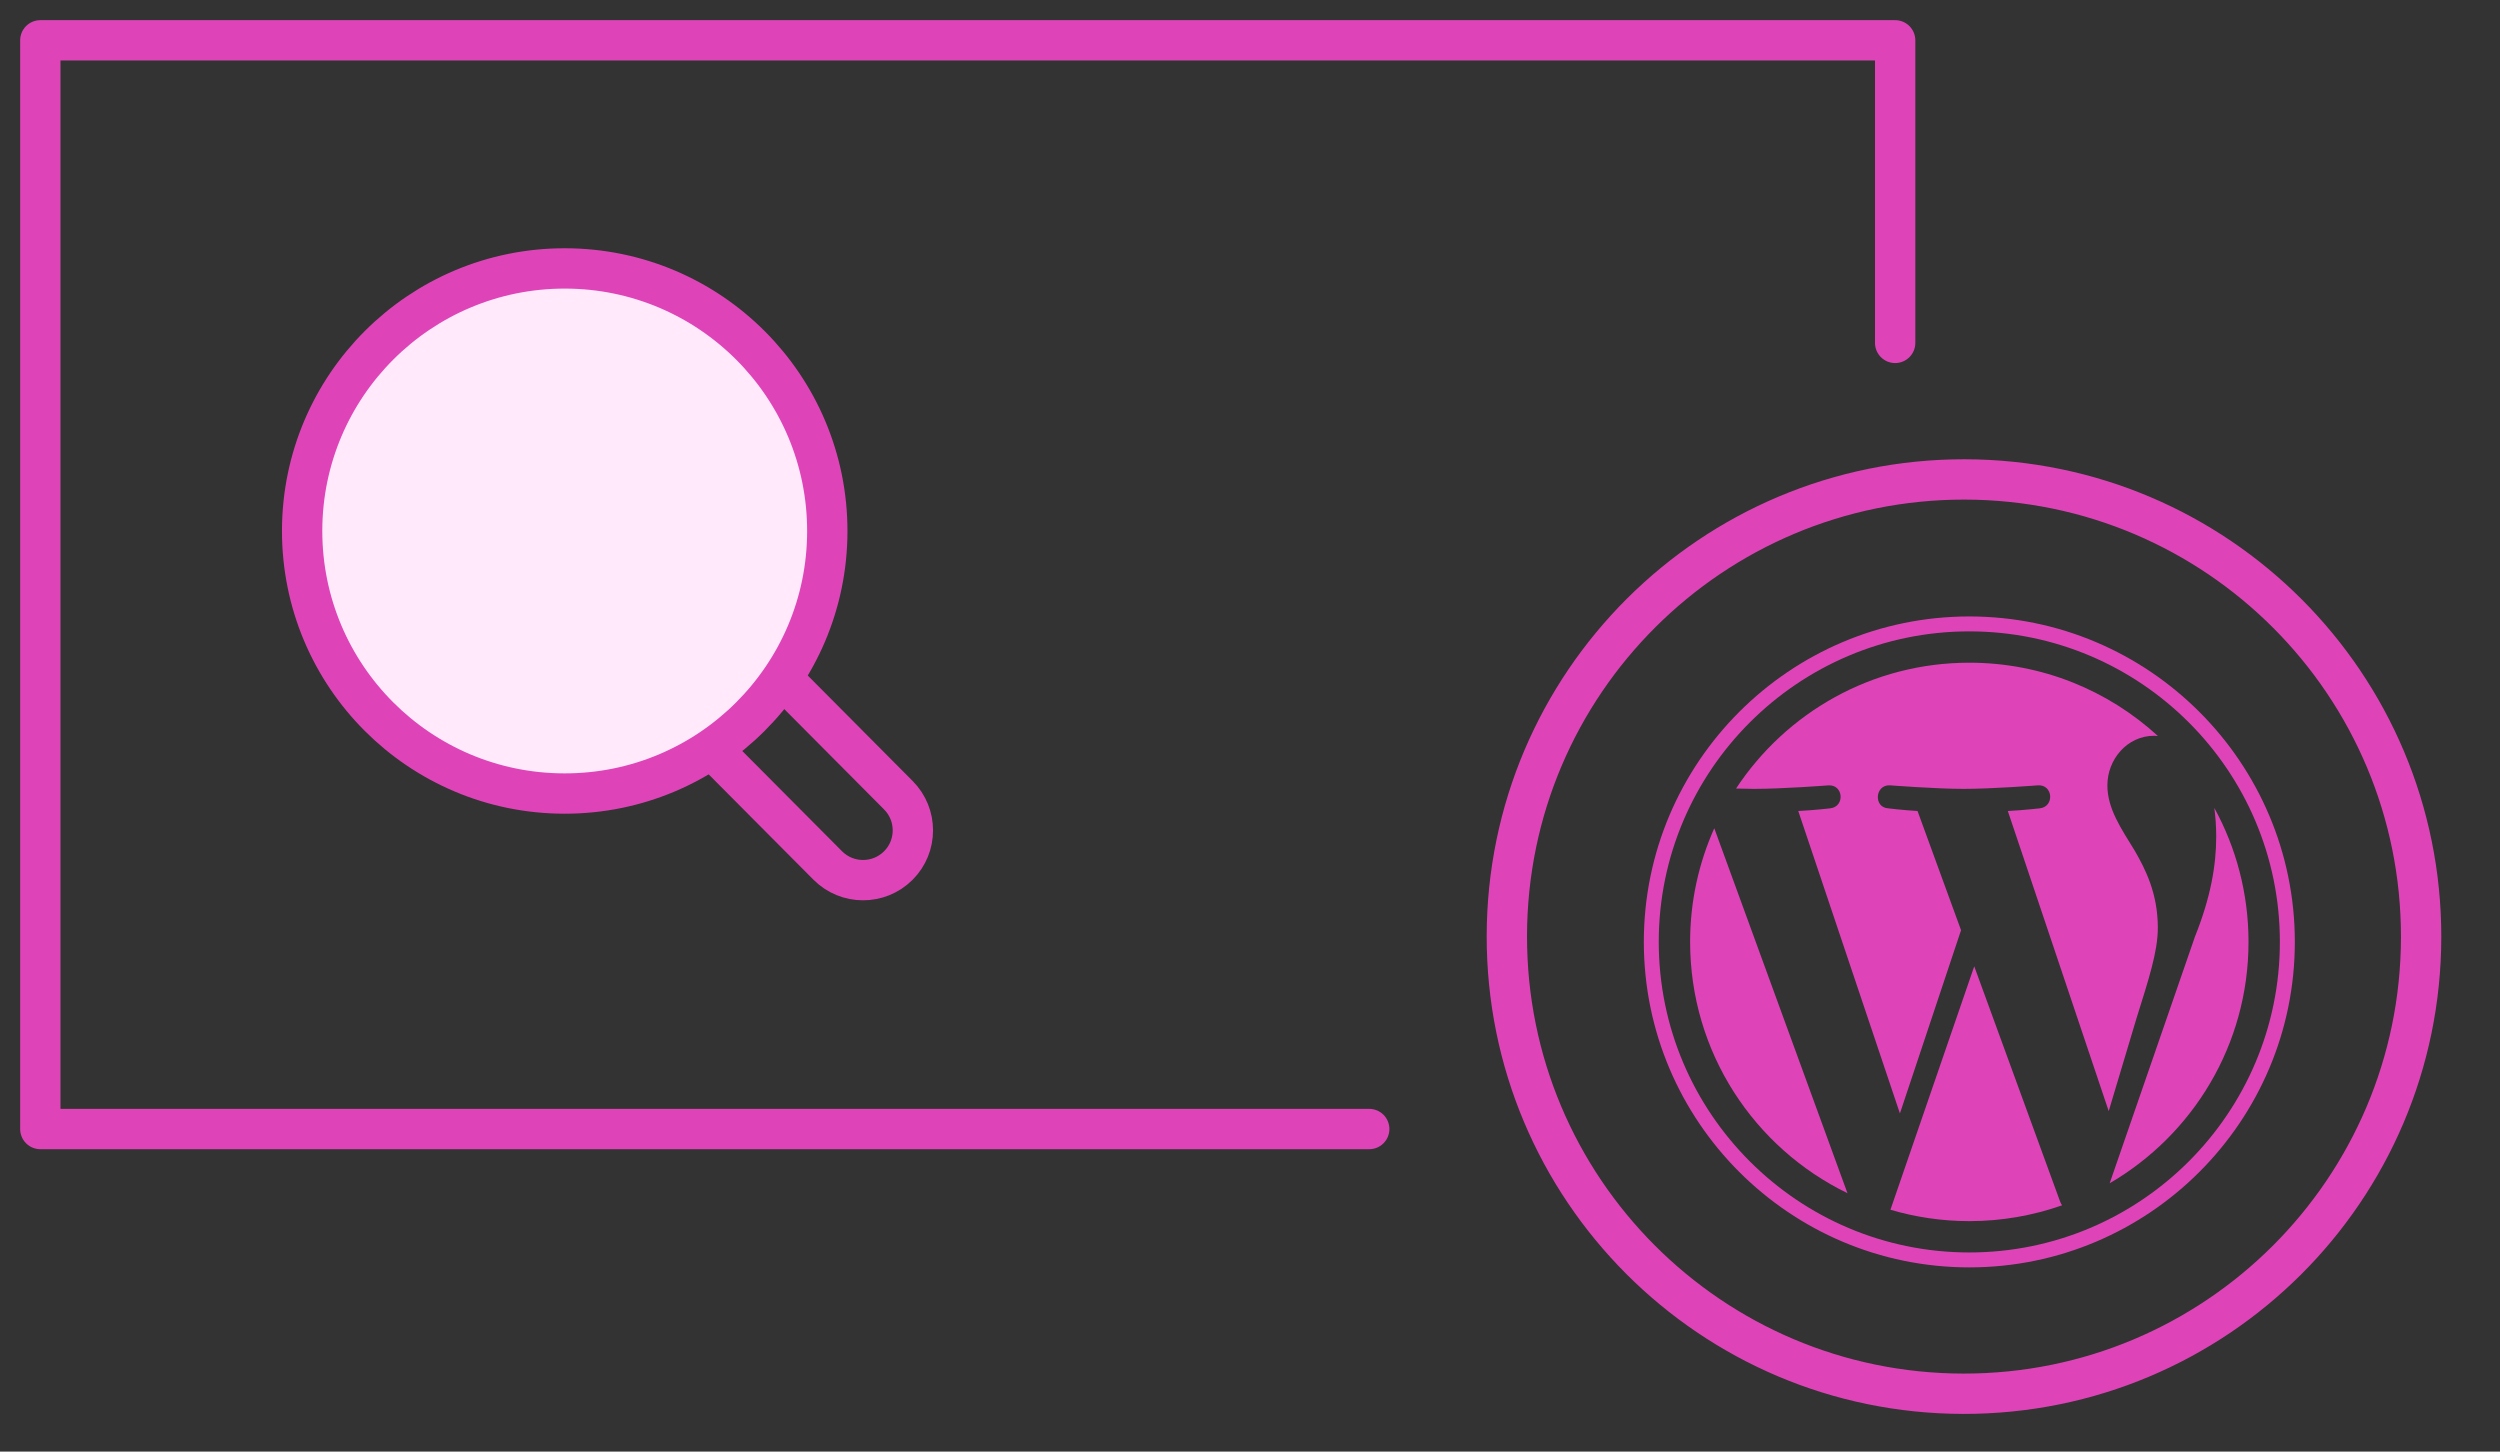 <svg width="62" height="36" viewBox="0 0 62 36" fill="none" xmlns="http://www.w3.org/2000/svg">
<rect x="0" y="0" width="62" height="36" fill="#333333" stroke="none"/>
<path d="M33.957 28H1V1H47V8.504" stroke="#DE44B8" stroke-linecap="round" stroke-linejoin="round"/>
<path d="M7.493 13.16C7.498 9.563 10.417 6.652 14.014 6.657C17.61 6.662 20.521 9.581 20.517 13.178C20.512 16.774 17.592 19.685 13.996 19.68C10.399 19.676 7.488 16.756 7.493 13.16Z" fill="#FFE9FA" stroke="#DE44B8" stroke-linecap="round" stroke-linejoin="round"/>
<path d="M19.421 16.847L22.278 19.72C22.761 20.203 22.759 20.986 22.277 21.467C21.793 21.949 21.01 21.947 20.529 21.465L17.672 18.593" stroke="#DE44B8" stroke-linecap="round" stroke-linejoin="round"/>
<path d="M37.37 23.212C37.378 16.951 42.462 11.882 48.722 11.89C54.983 11.899 60.052 16.982 60.044 23.243C60.036 29.504 54.952 34.573 48.691 34.565C42.429 34.557 37.361 29.473 37.37 23.212Z" stroke="#DE44B8" stroke-linecap="round" stroke-linejoin="round"/>
<path d="M41.915 23.359C41.915 26.1 43.507 28.469 45.817 29.591L42.514 20.541C42.13 21.402 41.915 22.355 41.915 23.359Z" fill="#DE44B8"/>
<path d="M53.514 23.01C53.514 22.154 53.207 21.561 52.943 21.1C52.592 20.53 52.263 20.047 52.263 19.476C52.263 18.84 52.746 18.247 53.426 18.247C53.457 18.247 53.486 18.251 53.516 18.253C52.284 17.124 50.642 16.435 48.839 16.435C46.42 16.435 44.292 17.676 43.054 19.556C43.216 19.561 43.369 19.564 43.499 19.564C44.224 19.564 45.345 19.477 45.345 19.477C45.718 19.454 45.762 20.003 45.389 20.047C45.389 20.047 45.014 20.091 44.597 20.113L47.118 27.613L48.634 23.069L47.555 20.113C47.182 20.091 46.829 20.047 46.829 20.047C46.456 20.025 46.499 19.454 46.873 19.476C46.873 19.476 48.016 19.564 48.697 19.564C49.421 19.564 50.542 19.476 50.542 19.476C50.916 19.454 50.959 20.003 50.586 20.047C50.586 20.047 50.21 20.091 49.794 20.113L52.296 27.556L52.987 25.248C53.286 24.291 53.514 23.603 53.514 23.01Z" fill="#DE44B8"/>
<path d="M48.961 23.965L46.883 30.002C47.504 30.184 48.16 30.284 48.84 30.284C49.646 30.284 50.419 30.145 51.139 29.892C51.12 29.862 51.103 29.831 51.09 29.796L48.961 23.965Z" fill="#DE44B8"/>
<path d="M54.915 20.037C54.945 20.258 54.962 20.494 54.962 20.749C54.962 21.452 54.83 22.242 54.435 23.229L52.32 29.345C54.379 28.144 55.763 25.914 55.763 23.359C55.763 22.156 55.456 21.023 54.915 20.037Z" fill="#DE44B8"/>
<path d="M48.839 15.288C44.388 15.288 40.767 18.909 40.767 23.359C40.767 27.811 44.388 31.431 48.839 31.431C53.29 31.431 56.912 27.811 56.912 23.359C56.911 18.909 53.29 15.288 48.839 15.288ZM48.839 31.061C44.592 31.061 41.137 27.606 41.137 23.359C41.137 19.113 44.592 15.658 48.839 15.658C53.086 15.658 56.541 19.113 56.541 23.359C56.541 27.606 53.086 31.061 48.839 31.061Z" fill="#DE44B8"/>
</svg>
